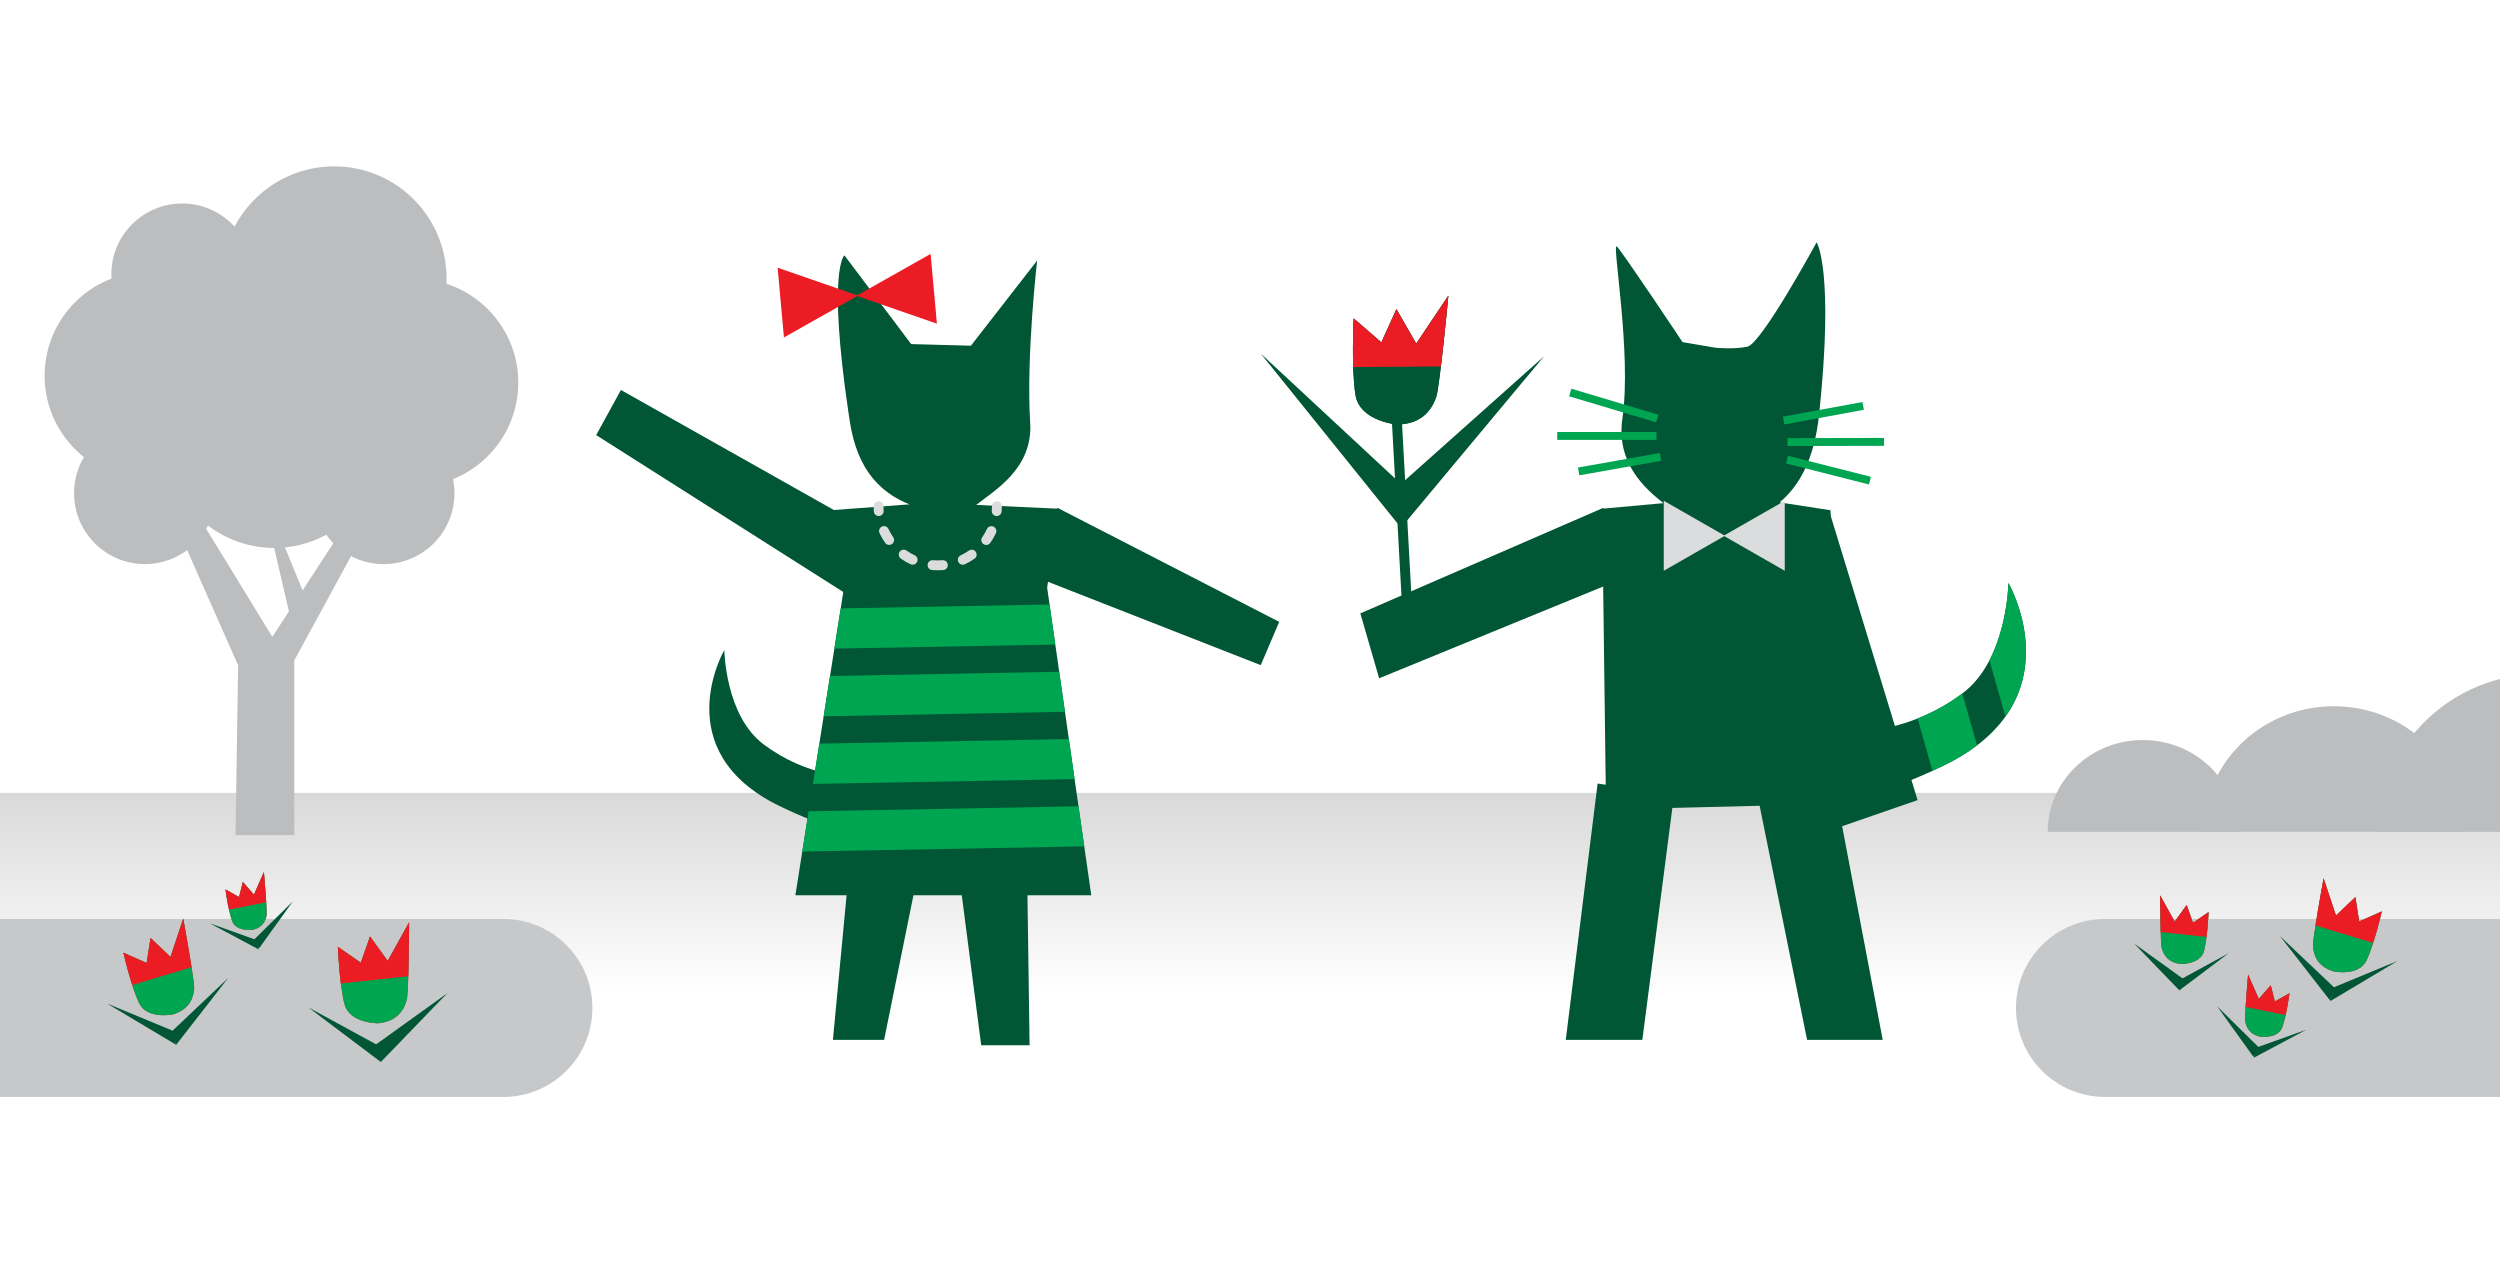 <?xml version="1.0" encoding="utf-8"?>
<!-- Generator: Adobe Illustrator 23.0.2, SVG Export Plug-In . SVG Version: 6.00 Build 0)  -->
<svg version="1.1" id="Layer_1" xmlns="http://www.w3.org/2000/svg" xmlns:xlink="http://www.w3.org/1999/xlink" x="0px" y="0px"
	 width="650px" height="330px" viewBox="0 0 650 330" style="enable-background:new 0 0 650 330;" xml:space="preserve">
<rect x="0" y="0" width="650" height="330" fill="#333333" stroke="none"/>
<style type="text/css">
	.st0{clip-path:url(#SVGID_2_);}
	.st1{opacity:0.15;fill:url(#SVGID_3_);}
	.st2{clip-path:url(#SVGID_5_);}
	.st3{fill:#BBBDBF;}
	.st4{fill-rule:evenodd;clip-rule:evenodd;fill:#C7C8CA;}
	.st5{fill:#EC1C24;}
	.st6{fill:#00A551;}
	.st7{fill:#005635;}
	.st8{fill:#DBDCDD;}
	.st9{clip-path:url(#SVGID_7_);}
</style>
<g>
	<g>
		<defs>
			<rect id="SVGID_1_" x="-0.306" y="-0.23" width="650.612" height="330.46"/>
		</defs>
		<use xlink:href="#SVGID_1_"  style="overflow:visible;fill:#FFFFFF;"/>
		<clipPath id="SVGID_2_">
			<use xlink:href="#SVGID_1_"  style="overflow:visible;"/>
		</clipPath>
		<g class="st0">
			
				<linearGradient id="SVGID_3_" gradientUnits="userSpaceOnUse" x1="324.93" y1="272.205" x2="324.93" y2="206.155">
				<stop  offset="0.2" style="stop-color:#FFFFFF"/>
				<stop  offset="1" style="stop-color:#000000"/>
			</linearGradient>
			<rect x="-0.306" y="206.155" class="st1" width="650.472" height="66.05"/>
			<g>
				<defs>
					<rect id="SVGID_4_" x="493.429" y="160.061" width="156.737" height="61.516"/>
				</defs>
				<clipPath id="SVGID_5_">
					<use xlink:href="#SVGID_4_"  style="overflow:visible;"/>
				</clipPath>
				<g class="st2">
					<path class="st3" d="M661.02,175.142c-23.547,0-42.635,18.417-42.635,41.135h85.27
						C703.655,193.559,684.567,175.142,661.02,175.142z"/>
					<path class="st3" d="M606.787,183.619c-18.694,0-33.848,14.621-33.848,32.657h67.697
						C640.635,198.241,625.481,183.619,606.787,183.619z"/>
					<path class="st3" d="M557.132,192.41c-13.662,0-24.737,10.685-24.737,23.867h49.474
						C581.869,203.096,570.794,192.41,557.132,192.41z"/>
				</g>
			</g>
			<g>
				<path class="st4" d="M130.889,285.203H-0.306V238.929h131.195
					c12.778,0,23.137,10.359,23.137,23.137v0
					C154.026,274.844,143.667,285.203,130.889,285.203z"/>
				<g>
					<g>
						<g>
							<path class="st5" d="M98.449,266.049c0,0-7.543,0.161-8.882-4.992
								c-1.337-5.152-1.726-14.876-1.726-14.876l5.968,4.122l2.398-6.811
								l4.599,6.354l5.559-10.034c0,0-0.08,17.981-0.582,19.999
								C105.205,262.126,103.638,265.474,98.449,266.049"/>
							<path class="st6" d="M98.449,266.049c0,0-7.543,0.161-8.882-4.992
								c-1.337-5.152-1.726-14.876-1.726-14.876l5.968,4.122l2.398-6.811
								l4.599,6.354l5.559-10.034c0,0-0.08,17.981-0.582,19.999
								C105.205,262.126,103.638,265.474,98.449,266.049"/>
							<path class="st5" d="M88.616,255.698l17.544-1.882
								c0.167-5.939,0.204-14.005,0.204-14.005l-5.559,10.034l-4.599-6.354
								l-2.398,6.811l-5.968-4.122C87.84,246.181,88.032,251.03,88.616,255.698"/>
						</g>
						<polygon class="st7" points="99.015,276.115 98.415,271.872 80.161,261.92 						"/>
						<polygon class="st7" points="96.643,272.364 99.015,276.115 116.306,258.222 						"/>
					</g>
					<g>
						<g>
							<path class="st5" d="M65.551,241.778c0,0-4.196,0.478-5.208-2.326
								c-1.009-2.802-1.725-8.201-1.725-8.201l3.537,1.99l0.987-3.918
								l2.89,3.304l2.582-5.877c0,0,0.881,10.024,0.705,11.176
								C69.115,239.245,68.413,241.191,65.551,241.778"/>
							<path class="st6" d="M65.551,241.778c0,0-4.196,0.478-5.208-2.326
								c-1.009-2.802-1.725-8.201-1.725-8.201l3.537,1.99l0.987-3.918
								l2.89,3.304l2.582-5.877c0,0,0.881,10.024,0.705,11.176
								C69.115,239.245,68.413,241.191,65.551,241.778"/>
							<path class="st5" d="M59.539,236.515l9.682-1.95
								c-0.213-3.318-0.607-7.814-0.607-7.814l-2.582,5.877l-2.89-3.304
								l-0.987,3.918l-3.537-1.99C58.618,231.251,58.974,233.944,59.539,236.515"/>
						</g>
						<polygon class="st7" points="67.32,246.878 66.554,244.36 54.526,240.048 						"/>
						<polygon class="st7" points="65.525,244.826 67.386,246.525 76.122,234.373 						"/>
					</g>
					<g>
						<polygon class="st7" points="45.802,271.649 44.873,267.975 27.877,260.941 						"/>
						<polygon class="st7" points="44.698,268.142 45.802,271.649 59.325,254.279 						"/>
						<g>
							<path class="st5" d="M44.951,263.748c0,0-6.744,1.415-8.817-2.985
								c-2.066-4.4-4.055-13.065-4.055-13.065l6.052,2.695l1.005-6.517l5.2,4.928
								l3.3-9.944c0,0,2.96,16.156,2.849,18.053
								C50.357,259.087,49.513,262.357,44.951,263.748"/>
							<path class="st6" d="M44.951,263.748c0,0-6.744,1.415-8.817-2.985
								c-2.066-4.4-4.055-13.065-4.055-13.065l6.052,2.695l1.005-6.517l5.2,4.928
								l3.3-9.944c0,0,2.96,16.156,2.849,18.053
								C50.357,259.087,49.513,262.357,44.951,263.748"/>
							<path class="st5" d="M34.379,256.112l15.435-4.646
								c-0.852-5.36-2.177-12.606-2.177-12.606l-3.3,9.944l-5.2-4.928
								l-1.005,6.517l-6.052-2.695C32.079,247.698,33.069,252.019,34.379,256.112"/>
						</g>
					</g>
				</g>
			</g>
			<g>
				<path class="st4" d="M547.29,285.203h103.016V238.929H547.29
					c-12.778,0-23.137,10.359-23.137,23.137v0
					C524.153,274.844,534.511,285.203,547.29,285.203z"/>
				<g>
					<g>
						<g>
							<path class="st5" d="M567.013,250.645c0,0,5.127,0.11,6.037-3.393
								c0.909-3.502,1.173-10.111,1.173-10.111l-4.056,2.801l-1.63-4.629
								l-3.126,4.319l-3.779-6.82c0,0,0.054,12.221,0.395,13.593
								C562.42,247.978,563.485,250.254,567.013,250.645"/>
							<path class="st6" d="M567.013,250.645c0,0,5.127,0.11,6.037-3.393
								c0.909-3.502,1.173-10.111,1.173-10.111l-4.056,2.801l-1.63-4.629
								l-3.126,4.319l-3.779-6.82c0,0,0.054,12.221,0.395,13.593
								C562.42,247.978,563.485,250.254,567.013,250.645"/>
							<path class="st5" d="M573.695,243.609l-11.924-1.279
								c-0.113-4.037-0.139-9.519-0.139-9.519l3.779,6.82l3.126-4.319l1.63,4.629
								l4.056-2.801C574.223,237.141,574.092,240.436,573.695,243.609"/>
						</g>
						<polygon class="st7" points="566.628,257.486 567.036,254.602 579.442,247.838 						"/>
						<polygon class="st7" points="568.24,254.937 566.628,257.486 554.875,245.325 						"/>
					</g>
					<g>
						<g>
							<path class="st5" d="M587.8,269.575c0,0,4.515,0.514,5.604-2.502
								c1.085-3.015,1.856-8.824,1.856-8.824l-3.806,2.142l-1.062-4.216
								l-3.109,3.555l-2.778-6.323c0,0-0.948,10.785-0.759,12.024
								C583.966,266.849,584.721,268.944,587.8,269.575"/>
							<path class="st6" d="M587.8,269.575c0,0,4.515,0.514,5.604-2.502
								c1.085-3.015,1.856-8.824,1.856-8.824l-3.806,2.142l-1.062-4.216
								l-3.109,3.555l-2.778-6.323c0,0-0.948,10.785-0.759,12.024
								C583.966,266.849,584.721,268.944,587.8,269.575"/>
							<path class="st5" d="M594.269,263.912l-10.417-2.098
								c0.229-3.57,0.653-8.408,0.653-8.408l2.778,6.323l3.109-3.555l1.062,4.216
								l3.806-2.142C595.26,258.249,594.877,261.146,594.269,263.912"/>
						</g>
						<polygon class="st7" points="585.897,275.062 586.722,272.353 599.663,267.714 						"/>
						<polygon class="st7" points="587.829,272.855 585.827,274.682 576.427,261.608 						"/>
					</g>
					<g>
						<polygon class="st7" points="605.92,260.26 606.823,256.686 623.353,249.846 						"/>
						<polygon class="st7" points="606.993,256.849 605.92,260.26 592.768,243.367 						"/>
						<g>
							<path class="st5" d="M606.747,252.576c0,0,6.56,1.376,8.575-2.904
								c2.01-4.279,3.944-12.706,3.944-12.706l-5.886,2.621l-0.977-6.339
								l-5.058,4.793l-3.21-9.671c0,0-2.878,15.712-2.771,17.557
								C601.49,248.042,602.311,251.223,606.747,252.576"/>
							<path class="st6" d="M606.747,252.576c0,0,6.56,1.376,8.575-2.904
								c2.01-4.279,3.944-12.706,3.944-12.706l-5.886,2.621l-0.977-6.339
								l-5.058,4.793l-3.21-9.671c0,0-2.878,15.712-2.771,17.557
								C601.49,248.042,602.311,251.223,606.747,252.576"/>
							<path class="st5" d="M617.029,245.149l-15.012-4.519
								c0.828-5.213,2.118-12.26,2.118-12.26l3.21,9.671l5.058-4.793
								l0.977,6.339l5.886-2.621C619.266,236.966,618.304,241.169,617.029,245.149"/>
						</g>
					</g>
				</g>
			</g>
			<g>
				<g>
					<path class="st7" d="M228.36,202.177c-7.045,0.468-18.826-0.393-29.824-8.642
						c-10.015-7.507-10.209-24.546-10.209-24.546s-15.212,26.239,14.374,40.591
						c11.999,5.809,20.468,7.809,26.354,8.044l0,0l-0.033,0.002L228.36,202.177z"/>
				</g>
				<g>
					<g>
						<g>
							<polygon class="st7" points="364.757,161.683 367.335,161.574 364.514,109.9 
								361.912,110.017 							"/>
						</g>
						<g>
							<path class="st7" d="M363.245,110.374c0,0-9.742-0.792-10.835-7.749
								c-1.117-6.957-0.445-19.822-0.445-19.822l7.193,6.23l3.913-8.65
								l5.145,8.977l8.359-12.481c0,0-2.252,23.677-3.135,26.269
								C372.439,106.105,369.988,110.315,363.245,110.374z"/>
						</g>
						<g>
							<path class="st7" d="M363.245,110.374c0,0-9.742-0.792-10.835-7.749
								c-1.117-6.957-0.445-19.822-0.445-19.822l7.193,6.23l3.913-8.65
								l5.145,8.977l8.359-12.481c0,0-2.252,23.677-3.135,26.269
								C372.439,106.105,369.988,110.315,363.245,110.374z"/>
						</g>
						<g>
							<polygon class="st7" points="364.85,136.515 364.004,126.03 401.454,92.635 
								401.454,92.635 							"/>
						</g>
						<g>
							<polygon class="st7" points="364.86,137.961 364.375,125.939 327.793,91.928 327.793,91.928 
															"/>
						</g>
						<path class="st5" d="M363.069,80.381l-3.913,8.65l-7.193-6.23
							c0,0-0.333,6.419-0.136,12.641l22.804-0.159
							c0.932-7.793,1.942-18.407,1.942-18.407l-8.359,12.48L363.069,80.381z"/>
					</g>
					<path class="st7" d="M417.489,204.022l-0.928-71.755l15.928-1.448
						c-4.751-3.769-12.348-10.383-10.659-22.041
						c2.461-17.068-2.843-45.995-1.45-44.688
						c1.412,1.307,17.077,24.863,17.077,24.863l8.548,1.45
						c0,0,4.637,0.496,8.301-0.257c3.683-0.754,18.022-27.153,18.022-27.153
						s4.608,7.203,0.639,44.783c-1.231,11.716-5.266,18.719-10.266,22.84
						l13.237,2.055l0.874,71.054h0.038l12.66,66.641h-19.663l-12.345-60.869
						l-22.688,0.563l-7.804,60.306h-19.911l8.281-66.641L417.489,204.022z"/>
					<g>
						<path class="st7" d="M475.367,190.376c8.239,0.547,22.017-0.46,34.878-10.107
							c11.713-8.78,11.939-28.706,11.939-28.706s17.79,30.685-16.81,47.471
							c-14.032,6.793-23.937,9.132-30.82,9.407l0,0l0.039,0.003L475.367,190.376z"/>
						<g>
							<path class="st6" d="M510.192,180.307c-3.851,2.881-7.781,4.978-11.621,6.502
								l3.866,13.583c0.973-0.446,1.922-0.866,2.938-1.358
								c3.363-1.631,6.217-3.396,8.655-5.249L510.192,180.307z"/>
							<path class="st6" d="M517.252,171.672l4.165,14.636
								c11.536-16.156,0.768-34.744,0.768-34.744S522.047,162.446,517.252,171.672z"/>
							<path class="st6" d="M490.042,189.357c-4.974,1.031-9.524,1.237-13.187,1.095
								l5.107,17.022c3.57-0.723,7.681-1.902,12.411-3.689L490.042,189.357z"/>
						</g>
					</g>
					<polygon class="st7" points="498.571,208.028 475.561,132.745 459.385,140.615 
						478.341,215.026 					"/>
					<polygon class="st7" points="358.578,176.35 430.969,146.704 416.781,132.076 353.689,159.48 
											"/>
				</g>
				<path class="st7" d="M264.632,205.421l10.6-73.154l-21.423-0.986
					c4.751-3.769,14.786-9.443,14.036-21.381
					c-1.08-17.211,1.811-42.16,1.811-42.16l-17.224,22.146l-15.528-0.422
					L219.547,66.382c0,0-4.452,3.517,1.057,40.902
					c0.893,6.059,2.503,18.564,15.848,23.847l-20.597,1.542l9.638,58.875
					l-2.626,12.179l-6.312,66.641h13.315l12.345-60.869l5.092,1.962l7.804,60.306
					h12.583l-0.953-66.641L264.632,205.421z"/>
				<polygon class="st7" points="161.439,101.397 232.342,141.362 219.831,154.287 155.007,113.126 
									"/>
				<polygon class="st7" points="327.793,172.938 260.824,146.704 275.012,132.076 332.594,161.683 
									"/>
				<polygon class="st7" points="222.246,135.024 206.797,232.764 283.729,232.764 269.71,135.024 
									"/>
				<g>
					<polygon class="st5" points="203.82,87.737 202.186,69.603 223.106,76.859 					"/>
					<polygon class="st5" points="243.592,84.153 241.958,66.019 222.672,76.898 					"/>
				</g>
				<g>
					<polygon class="st8" points="432.576,148.402 432.576,130.194 448.477,139.298 					"/>
					<polygon class="st8" points="464.034,148.402 464.034,130.194 448.133,139.298 					"/>
				</g>
				<g>
					<defs>
						<polygon id="SVGID_6_" points="222.246,135.024 206.797,232.764 283.729,232.764 
							269.71,135.024 						"/>
					</defs>
					<clipPath id="SVGID_7_">
						<use xlink:href="#SVGID_6_"  style="overflow:visible;"/>
					</clipPath>
					<g class="st9">
						<polygon class="st6" points="204.64,168.862 282.46,167.44 282.291,156.999 204.46,158.437 
													"/>
						<polygon class="st6" points="204.972,186.402 282.821,184.959 282.633,174.527 
							204.766,175.958 						"/>
						<polygon class="st6" points="205.299,203.932 283.174,202.498 282.971,192.063 
							205.122,193.488 						"/>
						<polygon class="st6" points="205.64,221.456 283.507,220.029 283.291,209.593 
							205.447,211.025 						"/>
					</g>
				</g>
				<g>
					
						<rect x="418.637" y="93.713" transform="matrix(0.287 -0.958 0.958 0.287 198.049 477.192)" class="st6" width="2.053" height="23.616"/>
					<rect x="404.876" y="112.318" class="st6" width="25.819" height="2.053"/>
					
						<rect x="410.088" y="119.755" transform="matrix(0.985 -0.175 0.175 0.985 -14.626 75.367)" class="st6" width="21.596" height="2.053"/>
				</g>
				<g>
					
						<rect x="474.24" y="110.889" transform="matrix(0.246 -0.969 0.969 0.246 240.258 552.752)" class="st6" width="2.053" height="22.248"/>
					
						<rect x="464.762" y="113.8" transform="matrix(1 -0.002 0.002 1 -0.25 1.042)" class="st6" width="25.112" height="2.053"/>
					
						<rect x="463.796" y="106.369" transform="matrix(0.983 -0.181 0.181 0.983 -11.608 87.719)" class="st6" width="21.036" height="2.054"/>
				</g>
				<g>
					<path class="st8" d="M228.474,134.171c-0.661,0-1.223-0.508-1.278-1.179
						c-0.038-0.457-0.057-0.92-0.057-1.387c0-0.709,0.574-1.284,1.283-1.284
						c0.709,0,1.283,0.575,1.283,1.284c0,0.397,0.017,0.789,0.048,1.178
						c0.058,0.706-0.467,1.326-1.173,1.384
						C228.544,134.169,228.508,134.171,228.474,134.171z"/>
					<path class="st8" d="M243.809,148.275c-0.492,0-0.98-0.021-1.463-0.063
						c-0.706-0.061-1.229-0.684-1.168-1.39c0.062-0.706,0.674-1.23,1.39-1.168
						c0.814,0.069,1.655,0.07,2.466,0.001c0.718-0.064,1.328,0.462,1.39,1.168
						c0.062,0.706-0.462,1.329-1.168,1.39
						C244.78,148.255,244.297,148.275,243.809,148.275z M250.32,146.835
						c-0.483,0-0.946-0.273-1.163-0.74c-0.3-0.642-0.024-1.406,0.619-1.706
						c0.742-0.347,1.459-0.763,2.132-1.234c0.578-0.409,1.38-0.268,1.788,0.312
						c0.408,0.581,0.268,1.381-0.313,1.788c-0.793,0.558-1.642,1.049-2.519,1.46
						C250.686,146.796,250.501,146.835,250.32,146.835z M237.285,146.827
						c-0.183,0-0.368-0.039-0.544-0.122c-0.878-0.412-1.725-0.903-2.517-1.461
						c-0.579-0.408-0.719-1.209-0.31-1.789c0.408-0.579,1.209-0.718,1.788-0.31
						c0.671,0.472,1.387,0.888,2.129,1.236c0.642,0.301,0.918,1.065,0.618,1.707
						C238.229,146.553,237.768,146.827,237.285,146.827z M256.426,141.696
						c-0.254,0-0.511-0.076-0.735-0.232c-0.581-0.407-0.722-1.207-0.315-1.788
						c0.472-0.674,0.885-1.392,1.229-2.133c0.299-0.642,1.058-0.922,1.706-0.623
						c0.642,0.299,0.921,1.062,0.623,1.705c-0.408,0.878-0.898,1.726-1.456,2.523
						C257.23,141.505,256.831,141.696,256.426,141.696z M231.182,141.683
						c-0.406,0-0.805-0.192-1.053-0.549c-0.557-0.798-1.046-1.648-1.451-2.526
						c-0.298-0.643-0.018-1.406,0.625-1.704c0.644-0.298,1.406-0.018,1.703,0.626
						c0.344,0.742,0.756,1.46,1.227,2.135c0.406,0.582,0.263,1.382-0.318,1.787
						C231.692,141.608,231.436,141.683,231.182,141.683z"/>
					<path class="st8" d="M259.145,134.171c-0.035,0-0.071-0.002-0.106-0.004
						c-0.706-0.058-1.232-0.678-1.173-1.384c0.031-0.389,0.048-0.781,0.048-1.178
						c0-0.709,0.574-1.284,1.283-1.284s1.283,0.575,1.283,1.284
						c0,0.467-0.019,0.93-0.057,1.387
						C260.368,133.662,259.806,134.171,259.145,134.171z"/>
				</g>
			</g>
			<g>
				<g>
					<circle class="st3" cx="38.609" cy="97.685" r="27.01"/>
					<circle class="st3" cx="107.742" cy="99.488" r="27.01"/>
					<circle class="st3" cx="99.748" cy="128.248" r="18.414"/>
					<circle class="st3" cx="37.674" cy="128.248" r="18.414"/>
					<circle class="st3" cx="47.363" cy="71.319" r="18.414"/>
					<circle class="st3" cx="86.889" cy="72.478" r="29.223"/>
					<circle class="st3" cx="71.292" cy="114.12" r="28.345"/>
				</g>
				<polygon class="st3" points="61.231,217.134 61.916,173.002 46.962,139.183 51.671,134.331 
					70.803,165.583 90.056,136.043 94.766,138.184 76.509,171.718 76.509,217.134 				"/>
				<polygon class="st3" points="75.272,159.589 70.623,139.611 72.407,138.184 80.433,157.805 				
					"/>
			</g>
		</g>
	</g>
</g>
</svg>
